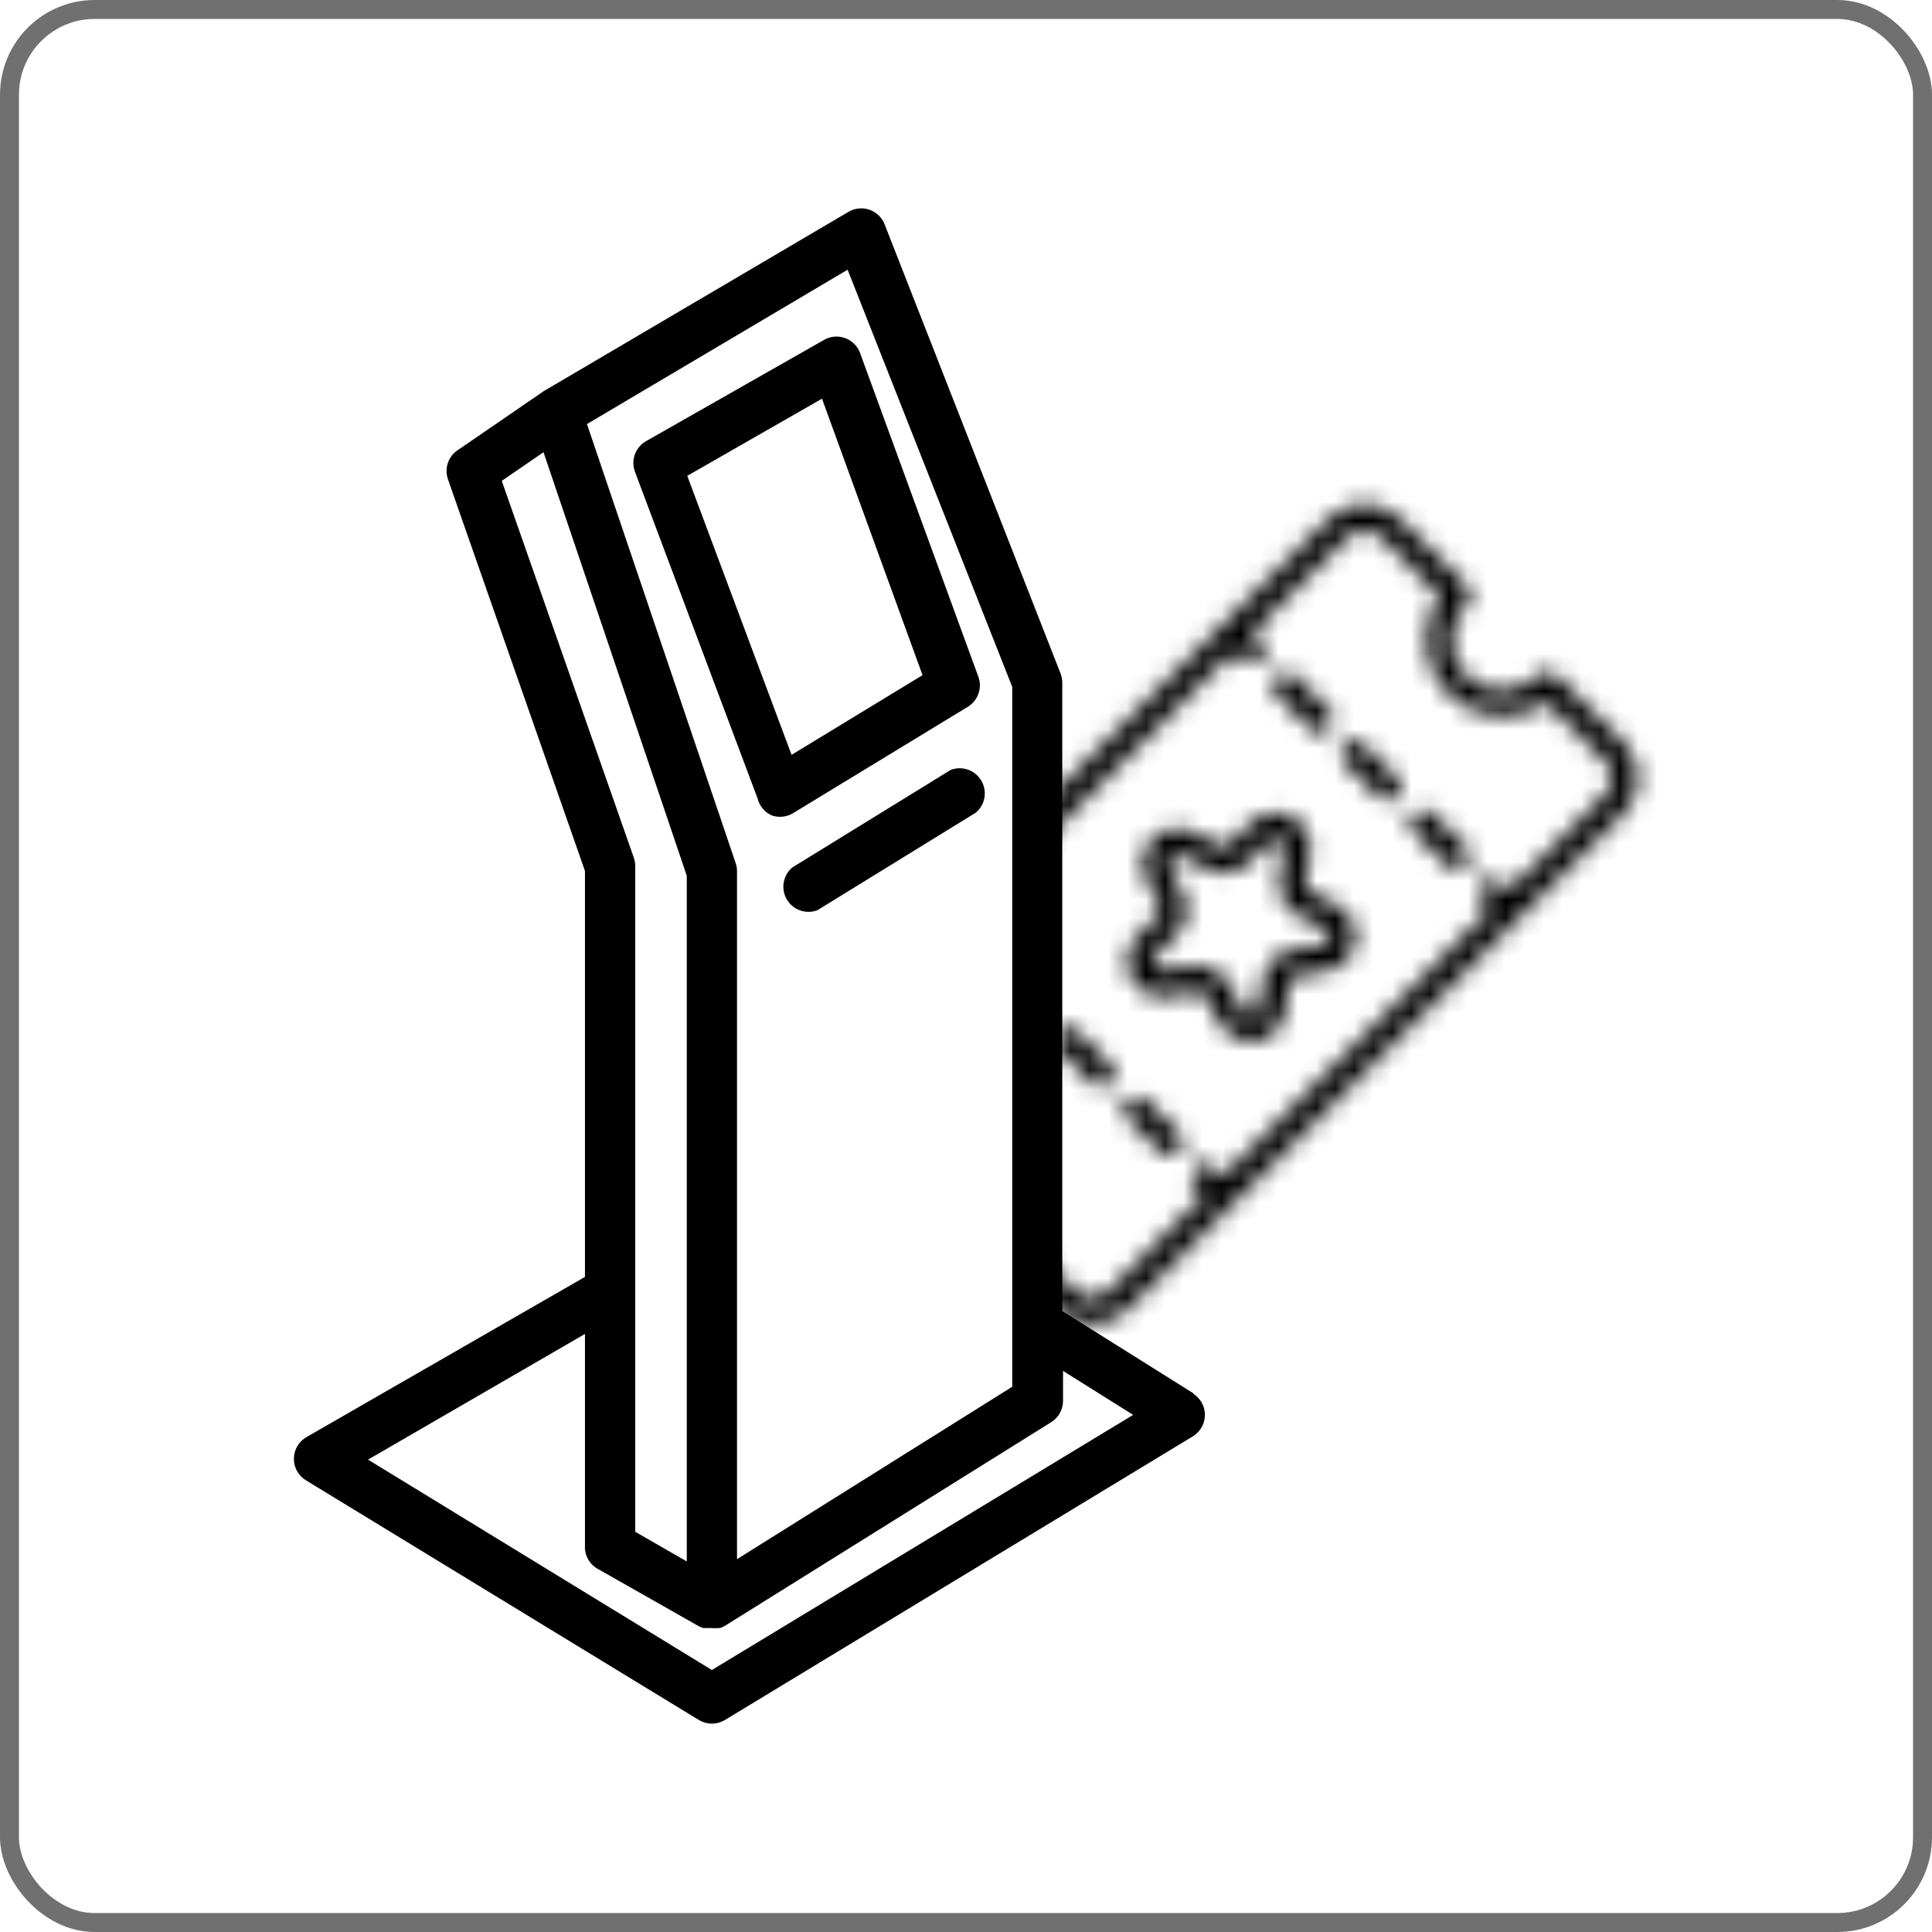 <svg width="102" height="102" viewBox="0 0 102 102" fill="none" xmlns="http://www.w3.org/2000/svg">
<rect x="0.5" y="0.5" width="101" height="101" rx="4.5" stroke="#707070"/>
<path d="M63.413 74C63.304 73.826 63.158 73.679 62.984 73.571H63.023L56.083 69.218V36.043C56.083 35.875 56.052 35.708 55.99 35.552L46.701 11.838C46.558 11.475 46.261 11.193 45.892 11.069C45.525 10.946 45.122 10.989 44.79 11.188L28.707 20.65L24.221 23.728C23.68 24.052 23.442 24.712 23.651 25.307L30.883 45.982V67.414L16.166 75.88C15.536 76.254 15.328 77.068 15.702 77.698C15.816 77.889 15.975 78.049 16.166 78.162L36.921 90.822C37.331 91.059 37.837 91.059 38.248 90.822L62.984 75.827C63.607 75.441 63.799 74.623 63.413 74ZM44.75 14.24L53.442 36.269V73.213L38.911 82.316V46.009C38.913 45.865 38.89 45.721 38.845 45.584L30.989 22.388L44.75 14.24ZM26.491 25.387L28.694 23.874L36.258 46.235V82.436L33.537 80.87V45.704C33.535 45.554 33.508 45.406 33.457 45.266L26.491 25.387ZM37.584 88.168L19.431 77.061L30.883 70.426V81.586C30.848 82.119 31.136 82.621 31.613 82.86L36.921 85.873L37.12 85.952H37.226H37.438H37.571C37.681 85.966 37.793 85.966 37.903 85.952H38.022L38.235 85.859L55.499 75.084C55.888 74.841 56.124 74.415 56.123 73.956V72.377L59.825 74.699L37.584 88.168Z" fill="black"/>
<path d="M51.651 35.725L45.401 18.619C45.137 17.936 44.369 17.595 43.685 17.858C43.641 17.875 43.598 17.895 43.556 17.916L34.108 23.291C33.542 23.614 33.295 24.3 33.524 24.91L40 42.161C40.098 42.555 40.372 42.883 40.743 43.05C41.118 43.181 41.532 43.137 41.871 42.93L51.093 37.317C51.636 36.988 51.87 36.32 51.651 35.725ZM41.791 39.852L36.284 25.122L43.397 21.048L48.705 35.645L41.791 39.852Z" fill="black"/>
<path d="M51.681 41.034C51.318 40.601 50.719 40.446 50.191 40.648L41.831 45.797C41.27 46.268 41.197 47.105 41.668 47.666C42.031 48.1 42.63 48.255 43.158 48.053L51.518 42.904C52.08 42.432 52.153 41.596 51.681 41.034Z" fill="black"/>
<mask id="mask0_1144_1068" style="mask-type:alpha" maskUnits="userSpaceOnUse" x="43" y="26" width="44" height="44">
<path d="M47.5 60.867C47.563 60.931 47.639 60.981 47.722 61.016C47.805 61.05 47.895 61.068 47.985 61.068C48.075 61.068 48.164 61.05 48.247 61.016C48.33 60.981 48.406 60.931 48.469 60.867C48.714 60.611 49.008 60.406 49.333 60.265C49.658 60.123 50.008 60.049 50.362 60.045C50.717 60.041 51.068 60.107 51.396 60.241C51.724 60.375 52.023 60.573 52.273 60.823C52.524 61.074 52.722 61.372 52.856 61.7C52.989 62.029 53.056 62.38 53.052 62.734C53.048 63.089 52.973 63.439 52.832 63.764C52.691 64.089 52.486 64.382 52.23 64.627C52.166 64.691 52.116 64.766 52.081 64.85C52.047 64.933 52.029 65.022 52.029 65.112C52.029 65.202 52.047 65.291 52.081 65.374C52.116 65.458 52.166 65.533 52.23 65.597L55.767 69.134C56.263 69.629 56.935 69.907 57.636 69.907C58.337 69.907 59.01 69.629 59.506 69.134L65.044 63.595L85.709 42.934C85.955 42.689 86.15 42.398 86.282 42.077C86.415 41.756 86.484 41.412 86.484 41.065C86.484 40.718 86.415 40.374 86.282 40.053C86.15 39.733 85.955 39.441 85.709 39.196L82.172 35.659C82.044 35.53 81.869 35.458 81.688 35.458C81.506 35.458 81.331 35.53 81.203 35.659C80.958 35.915 80.665 36.12 80.339 36.261C80.014 36.402 79.664 36.477 79.31 36.481C78.956 36.485 78.604 36.418 78.276 36.284C77.948 36.151 77.65 35.953 77.399 35.702C77.148 35.451 76.95 35.153 76.817 34.825C76.683 34.497 76.616 34.145 76.62 33.791C76.624 33.437 76.699 33.087 76.84 32.761C76.981 32.437 77.186 32.143 77.442 31.898C77.571 31.77 77.643 31.595 77.643 31.413C77.643 31.232 77.571 31.057 77.442 30.929L73.905 27.392C73.659 27.146 73.368 26.951 73.047 26.818C72.726 26.686 72.382 26.617 72.035 26.617C71.688 26.617 71.344 26.686 71.023 26.818C70.703 26.951 70.411 27.146 70.166 27.392L43.963 53.591C43.468 54.087 43.19 54.76 43.19 55.46C43.19 56.161 43.468 56.834 43.963 57.33L47.5 60.867ZM44.932 54.56L49.987 49.507L50.472 49.992C50.601 50.121 50.775 50.193 50.957 50.193C51.139 50.193 51.313 50.121 51.442 49.992C51.57 49.864 51.642 49.689 51.642 49.508C51.642 49.326 51.57 49.151 51.442 49.023L50.957 48.536L65.11 34.382L65.595 34.867C65.723 34.996 65.898 35.068 66.08 35.068C66.261 35.068 66.436 34.996 66.564 34.867C66.693 34.739 66.765 34.564 66.765 34.383C66.765 34.201 66.693 34.026 66.564 33.898L66.079 33.413L71.132 28.36C71.375 28.128 71.698 27.998 72.033 27.998C72.369 27.998 72.692 28.128 72.934 28.36L76.029 31.454C75.481 32.231 75.225 33.176 75.306 34.123C75.387 35.07 75.8 35.958 76.472 36.63C77.144 37.302 78.032 37.715 78.979 37.796C79.926 37.877 80.871 37.621 81.647 37.073L84.742 40.168C84.86 40.286 84.954 40.426 85.018 40.581C85.082 40.735 85.115 40.901 85.115 41.068C85.115 41.235 85.082 41.401 85.018 41.555C84.954 41.709 84.86 41.85 84.742 41.968L79.689 47.023L79.204 46.538C79.074 46.419 78.903 46.355 78.727 46.358C78.551 46.362 78.383 46.433 78.258 46.557C78.133 46.682 78.061 46.849 78.056 47.025C78.051 47.201 78.115 47.372 78.233 47.503L78.716 47.988L64.562 62.141L64.077 61.658C64.014 61.594 63.938 61.544 63.855 61.51C63.772 61.475 63.683 61.457 63.593 61.457C63.503 61.457 63.413 61.475 63.33 61.509C63.247 61.544 63.172 61.594 63.108 61.658C63.044 61.721 62.994 61.797 62.959 61.88C62.925 61.963 62.907 62.052 62.907 62.142C62.907 62.233 62.925 62.322 62.959 62.405C62.993 62.488 63.044 62.564 63.108 62.627L63.592 63.112L58.539 68.167C58.3 68.406 57.976 68.54 57.639 68.54C57.301 68.54 56.977 68.406 56.737 68.167L53.643 65.073C54.19 64.296 54.445 63.352 54.364 62.405C54.282 61.459 53.87 60.572 53.198 59.9C52.527 59.229 51.64 58.816 50.693 58.734C49.747 58.652 48.803 58.907 48.026 59.454L44.931 56.359C44.694 56.12 44.56 55.797 44.56 55.46C44.56 55.123 44.694 54.799 44.932 54.56Z" fill="black"/>
<path d="M57.693 57.211C57.821 57.339 57.995 57.411 58.177 57.411C58.359 57.411 58.533 57.339 58.662 57.211C58.791 57.082 58.863 56.908 58.863 56.726C58.863 56.544 58.791 56.37 58.662 56.241L56.857 54.436C56.793 54.373 56.717 54.322 56.634 54.288C56.551 54.253 56.462 54.236 56.372 54.236C56.282 54.236 56.193 54.253 56.11 54.288C56.027 54.322 55.951 54.373 55.888 54.436C55.824 54.5 55.773 54.575 55.739 54.658C55.705 54.742 55.687 54.831 55.687 54.921C55.687 55.011 55.705 55.1 55.739 55.183C55.773 55.266 55.824 55.342 55.888 55.405L57.693 57.211Z" fill="black"/>
<path d="M61.303 60.821C61.431 60.949 61.605 61.021 61.787 61.021C61.969 61.021 62.143 60.949 62.272 60.821C62.401 60.692 62.473 60.518 62.473 60.336C62.473 60.154 62.401 59.98 62.272 59.851L60.467 58.047C60.338 57.922 60.165 57.852 59.985 57.854C59.805 57.855 59.633 57.928 59.506 58.055C59.379 58.182 59.307 58.354 59.305 58.533C59.304 58.713 59.373 58.886 59.498 59.016L61.303 60.821Z" fill="black"/>
<path d="M72.816 42.087C72.945 42.212 73.118 42.281 73.298 42.28C73.477 42.278 73.649 42.206 73.776 42.079C73.904 41.952 73.976 41.78 73.977 41.6C73.979 41.421 73.91 41.247 73.785 41.118L71.98 39.313C71.916 39.249 71.84 39.199 71.757 39.165C71.674 39.13 71.585 39.112 71.495 39.112C71.405 39.112 71.316 39.13 71.233 39.165C71.15 39.199 71.074 39.249 71.01 39.313C70.947 39.377 70.896 39.452 70.862 39.535C70.828 39.618 70.81 39.708 70.81 39.798C70.81 39.888 70.828 39.977 70.862 40.06C70.896 40.143 70.947 40.219 71.01 40.282L72.816 42.087Z" fill="black"/>
<path d="M76.426 45.698C76.49 45.761 76.565 45.812 76.648 45.846C76.731 45.881 76.82 45.898 76.91 45.898C77 45.898 77.09 45.881 77.173 45.846C77.256 45.812 77.331 45.761 77.395 45.698C77.459 45.634 77.509 45.558 77.543 45.475C77.578 45.392 77.596 45.303 77.596 45.213C77.596 45.123 77.578 45.034 77.543 44.951C77.509 44.868 77.459 44.792 77.395 44.728L75.59 42.923C75.461 42.794 75.287 42.722 75.105 42.722C74.923 42.722 74.749 42.794 74.621 42.923C74.492 43.052 74.42 43.226 74.42 43.408C74.42 43.59 74.492 43.764 74.621 43.893L76.426 45.698Z" fill="black"/>
<path d="M69.205 38.477C69.269 38.541 69.344 38.591 69.427 38.626C69.511 38.66 69.6 38.678 69.69 38.678C69.78 38.678 69.869 38.66 69.952 38.626C70.035 38.591 70.111 38.541 70.175 38.477C70.238 38.414 70.289 38.338 70.323 38.255C70.358 38.172 70.375 38.083 70.375 37.992C70.375 37.903 70.358 37.813 70.323 37.73C70.289 37.647 70.238 37.571 70.175 37.508L68.37 35.703C68.306 35.637 68.231 35.585 68.147 35.549C68.063 35.513 67.974 35.494 67.882 35.494C67.791 35.493 67.701 35.51 67.617 35.545C67.533 35.579 67.456 35.63 67.392 35.694C67.328 35.759 67.277 35.835 67.242 35.92C67.208 36.004 67.19 36.094 67.191 36.185C67.192 36.276 67.211 36.366 67.247 36.45C67.283 36.533 67.335 36.609 67.4 36.672L69.205 38.477Z" fill="black"/>
<path d="M61.624 52.584L63.175 52.338C63.272 52.322 63.372 52.338 63.46 52.382C63.548 52.427 63.62 52.499 63.664 52.587L64.377 53.986C64.527 54.289 64.758 54.543 65.045 54.721C65.332 54.898 65.663 54.992 66 54.991C66.101 54.991 66.202 54.983 66.302 54.967C66.687 54.91 67.043 54.731 67.318 54.456C67.594 54.181 67.773 53.824 67.829 53.439L68.076 51.888C68.091 51.791 68.136 51.701 68.206 51.631C68.276 51.561 68.366 51.516 68.463 51.5L70.014 51.255C70.397 51.194 70.752 51.014 71.026 50.739C71.301 50.465 71.481 50.111 71.542 49.728C71.603 49.344 71.541 48.952 71.365 48.606C71.189 48.26 70.908 47.979 70.562 47.802L69.163 47.089C69.075 47.045 69.004 46.973 68.959 46.886C68.914 46.798 68.899 46.698 68.914 46.6L69.16 45.049C69.221 44.666 69.158 44.273 68.982 43.927C68.806 43.582 68.525 43.3 68.179 43.124C67.833 42.948 67.441 42.886 67.057 42.947C66.674 43.007 66.32 43.188 66.045 43.462L64.935 44.573C64.865 44.643 64.775 44.688 64.678 44.704C64.581 44.719 64.481 44.703 64.393 44.659L62.994 43.946C62.648 43.77 62.255 43.707 61.872 43.768C61.489 43.829 61.134 44.009 60.86 44.283C60.585 44.558 60.405 44.912 60.344 45.296C60.284 45.679 60.346 46.072 60.522 46.417L61.235 47.817C61.28 47.905 61.296 48.004 61.28 48.102C61.265 48.199 61.219 48.289 61.149 48.359L60.039 49.469C59.765 49.743 59.584 50.097 59.523 50.48C59.463 50.864 59.525 51.256 59.701 51.602C59.877 51.947 60.157 52.229 60.503 52.405C60.849 52.581 61.241 52.644 61.624 52.584ZM61.007 50.438L62.117 49.328C62.392 49.054 62.573 48.7 62.634 48.316C62.694 47.933 62.632 47.54 62.455 47.194L61.742 45.794C61.698 45.706 61.682 45.607 61.698 45.51C61.714 45.413 61.759 45.324 61.829 45.254C61.898 45.185 61.988 45.139 62.084 45.124C62.181 45.108 62.281 45.123 62.368 45.167L63.767 45.88C64.113 46.057 64.506 46.119 64.89 46.059C65.273 45.998 65.627 45.817 65.901 45.542L67.012 44.432C67.081 44.362 67.171 44.316 67.269 44.301C67.366 44.285 67.466 44.301 67.554 44.346C67.641 44.391 67.713 44.462 67.758 44.55C67.802 44.638 67.818 44.738 67.802 44.835L67.557 46.386C67.495 46.769 67.557 47.162 67.733 47.508C67.909 47.854 68.19 48.135 68.536 48.311L69.935 49.024C70.023 49.069 70.095 49.14 70.139 49.228C70.184 49.316 70.2 49.415 70.185 49.513C70.169 49.61 70.123 49.7 70.054 49.77C69.984 49.839 69.894 49.885 69.797 49.901L68.246 50.146C67.862 50.206 67.507 50.387 67.233 50.661C66.958 50.936 66.778 51.29 66.718 51.674L66.472 53.225C66.457 53.322 66.411 53.412 66.341 53.482C66.271 53.551 66.181 53.597 66.084 53.613C65.987 53.628 65.887 53.612 65.799 53.568C65.711 53.523 65.64 53.452 65.595 53.364L64.882 51.965C64.729 51.663 64.495 51.409 64.207 51.232C63.918 51.054 63.586 50.961 63.248 50.961C62.63 51.017 62.015 51.107 61.407 51.23C61.309 51.245 61.21 51.229 61.122 51.184C61.034 51.139 60.963 51.068 60.918 50.98C60.873 50.892 60.858 50.793 60.873 50.695C60.889 50.598 60.934 50.508 61.004 50.438H61.007Z" fill="black"/>
</mask>
<g mask="url(#mask0_1144_1068)">
<path d="M54.386 73.121V38.453L72.052 23.192L88.723 41.107L60.607 71.794L54.386 73.121Z" fill="black" stroke="black"/>
</g>
</svg>
